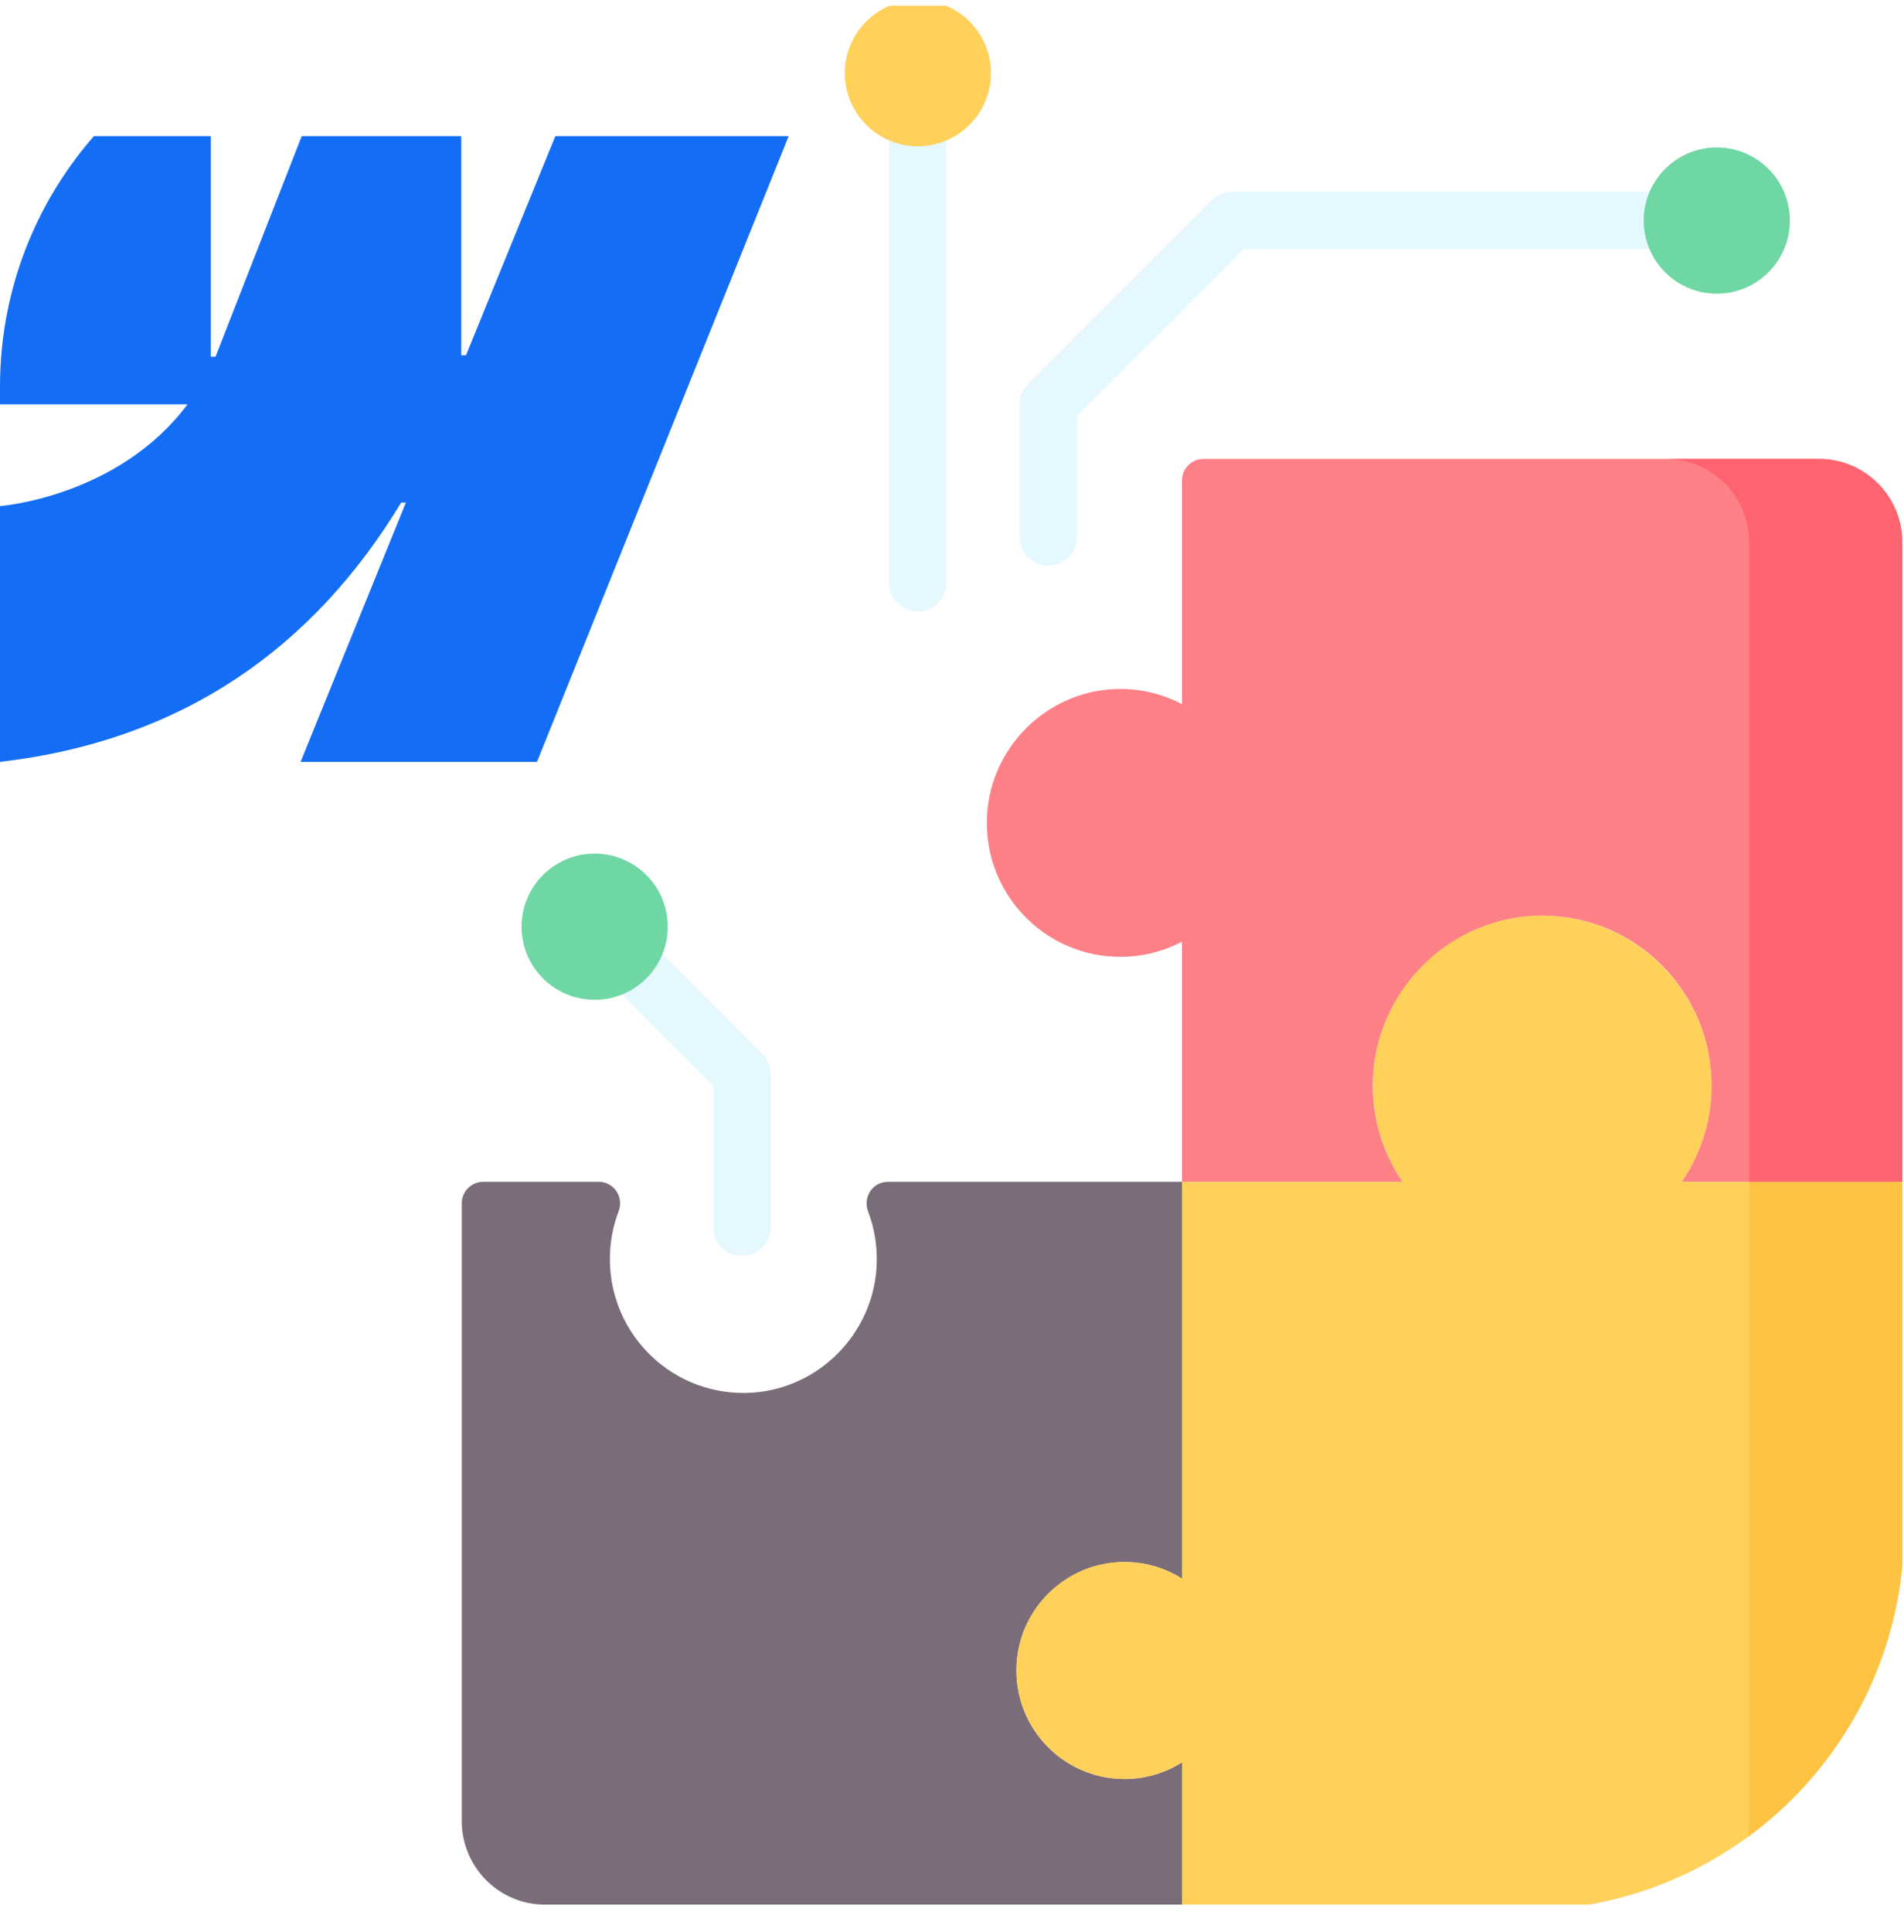 <svg width="70" height="71" viewBox="0 0 70 71" fill="none" xmlns="http://www.w3.org/2000/svg">
<g filter="url(#filter0_b_7107_43302)">
<g clip-path="url(#clip0_7107_43302)">
<g clip-path="url(#clip1_7107_43302)">
<path d="M41.344 65.384C39.001 65.384 37.132 63.35 37.394 60.947C37.596 59.101 39.085 57.621 40.926 57.432C41.861 57.336 42.738 57.566 43.459 58.022V43.436H32.646C32.086 43.436 31.715 43.998 31.914 44.522C32.16 45.169 32.275 45.882 32.222 46.628C32.053 49.055 30.091 51.019 27.671 51.184C24.806 51.38 22.422 49.106 22.422 46.274C22.422 45.654 22.536 45.062 22.744 44.517C22.943 43.995 22.569 43.435 22.011 43.435H17.766C17.663 43.435 17.56 43.456 17.464 43.496C17.368 43.535 17.281 43.593 17.208 43.667C17.135 43.74 17.076 43.827 17.037 43.923C16.997 44.019 16.977 44.122 16.977 44.225V66.929C16.977 68.627 18.348 70.003 20.04 70.003H43.459V64.772C42.826 65.173 42.093 65.385 41.344 65.384Z" fill="#7A6D79"/>
<path d="M61.834 43.434C62.548 42.394 62.929 41.161 62.927 39.9C62.927 36.449 60.083 33.621 56.643 33.651C53.228 33.68 50.468 36.466 50.468 39.9C50.466 41.161 50.847 42.394 51.56 43.434H43.456V58.02C42.735 57.565 41.859 57.334 40.924 57.43C39.083 57.619 37.593 59.099 37.392 60.945C37.129 63.349 38.999 65.382 41.342 65.382C42.09 65.383 42.824 65.171 43.456 64.771V70.001H66.875C68.567 70.001 69.938 68.625 69.938 66.928V43.434H61.834Z" fill="#FFD15B"/>
<path d="M64.31 43.435V66.929C64.31 68.626 62.938 70.003 61.246 70.003H66.876C68.567 70.003 69.939 68.626 69.939 66.929V43.435H64.31Z" fill="#FFC344"/>
<path fill-rule="evenodd" clip-rule="evenodd" d="M28.996 5.002L19.742 28.002H11.051L14.923 18.47H14.75C11.555 23.743 6.788 27.214 -0.004 28.002V18.602C-0.004 18.602 4.341 18.275 6.895 14.861H-0.004V5.002H7.75V13.111L7.924 13.11L11.093 5.002H16.957V13.059L17.131 13.059L20.418 5.002H28.996Z" fill="#146EF5"/>
<path d="M43.456 17.657V25.881C42.667 25.467 41.781 25.277 40.893 25.332C38.448 25.476 36.456 27.456 36.292 29.908C36.102 32.779 38.367 35.167 41.188 35.167C41.978 35.168 42.756 34.977 43.456 34.61V43.434H51.56C50.846 42.394 50.466 41.162 50.468 39.9C50.467 36.45 53.312 33.621 56.751 33.651C60.166 33.68 62.926 36.467 62.926 39.9C62.928 41.161 62.547 42.394 61.834 43.434H69.938V19.941C69.938 18.243 68.566 16.867 66.874 16.867H44.245C44.036 16.867 43.835 16.951 43.687 17.099C43.539 17.247 43.456 17.448 43.456 17.657Z" fill="#FD8087"/>
<path d="M66.876 16.867H61.246C62.938 16.867 64.31 18.243 64.31 19.941V43.434H69.939V19.941C69.939 18.243 68.567 16.867 66.876 16.867Z" fill="#FE646F"/>
<path d="M60.632 7.05H45.289C45.01 7.05 44.741 7.161 44.543 7.359L37.791 14.111C37.593 14.309 37.481 14.578 37.481 14.858V19.728C37.481 20.311 37.954 20.783 38.537 20.783C39.12 20.783 39.592 20.311 39.592 19.728V15.295L45.727 9.161H60.632C61.215 9.161 61.688 8.689 61.688 8.106C61.688 7.523 61.215 7.05 60.632 7.05ZM33.739 3.473C33.6 3.473 33.463 3.5 33.335 3.553C33.207 3.606 33.091 3.684 32.993 3.782C32.895 3.88 32.817 3.996 32.764 4.124C32.711 4.252 32.684 4.39 32.684 4.528V21.416C32.684 21.696 32.795 21.965 32.993 22.163C33.191 22.361 33.459 22.472 33.739 22.472C34.019 22.472 34.288 22.361 34.485 22.163C34.683 21.965 34.795 21.696 34.795 21.416V4.528C34.795 4.248 34.683 3.98 34.485 3.782C34.288 3.584 34.019 3.473 33.739 3.473ZM22.606 33.312C22.408 33.118 22.14 33.01 21.862 33.011C21.584 33.013 21.318 33.124 21.122 33.321C20.925 33.517 20.814 33.783 20.812 34.061C20.811 34.339 20.919 34.607 21.114 34.805L26.223 39.914V45.106C26.223 45.386 26.334 45.655 26.532 45.853C26.73 46.051 26.998 46.162 27.278 46.162C27.558 46.162 27.827 46.051 28.025 45.853C28.223 45.655 28.334 45.386 28.334 45.106V39.477C28.334 39.197 28.223 38.929 28.025 38.731L22.606 33.312Z" fill="#E5F8FD"/>
<path d="M21.863 36.747C23.347 36.747 24.55 35.544 24.55 34.06C24.55 32.576 23.347 31.373 21.863 31.373C20.379 31.373 19.176 32.576 19.176 34.06C19.176 35.544 20.379 36.747 21.863 36.747Z" fill="#6FD7A3"/>
<path d="M63.117 10.794C64.601 10.794 65.804 9.591 65.804 8.107C65.804 6.623 64.601 5.42 63.117 5.42C61.633 5.42 60.43 6.623 60.43 8.107C60.43 9.591 61.633 10.794 63.117 10.794Z" fill="#6FD7A3"/>
<path d="M33.745 5.376C35.23 5.376 36.432 4.173 36.432 2.689C36.432 1.205 35.23 0.002 33.745 0.002C32.262 0.002 31.059 1.205 31.059 2.689C31.059 4.173 32.262 5.376 33.745 5.376Z" fill="#FFD15B"/>
</g>
</g>
</g>
<defs>
<filter id="filter0_b_7107_43302" x="-29.4" y="-29.191" width="128.8" height="128.8" filterUnits="userSpaceOnUse" color-interpolation-filters="sRGB">
<feFlood flood-opacity="0" result="BackgroundImageFix"/>
<feGaussianBlur in="BackgroundImageFix" stdDeviation="14.7"/>
<feComposite in2="SourceAlpha" operator="in" result="effect1_backgroundBlur_7107_43302"/>
<feBlend mode="normal" in="SourceGraphic" in2="effect1_backgroundBlur_7107_43302" result="shape"/>
</filter>
<clipPath id="clip0_7107_43302">
<rect y="0.209" width="70" height="70" rx="14" fill="white"/>
</clipPath>
<clipPath id="clip1_7107_43302">
<rect width="70" height="70" fill="white"/>
</clipPath>
</defs>
</svg>
